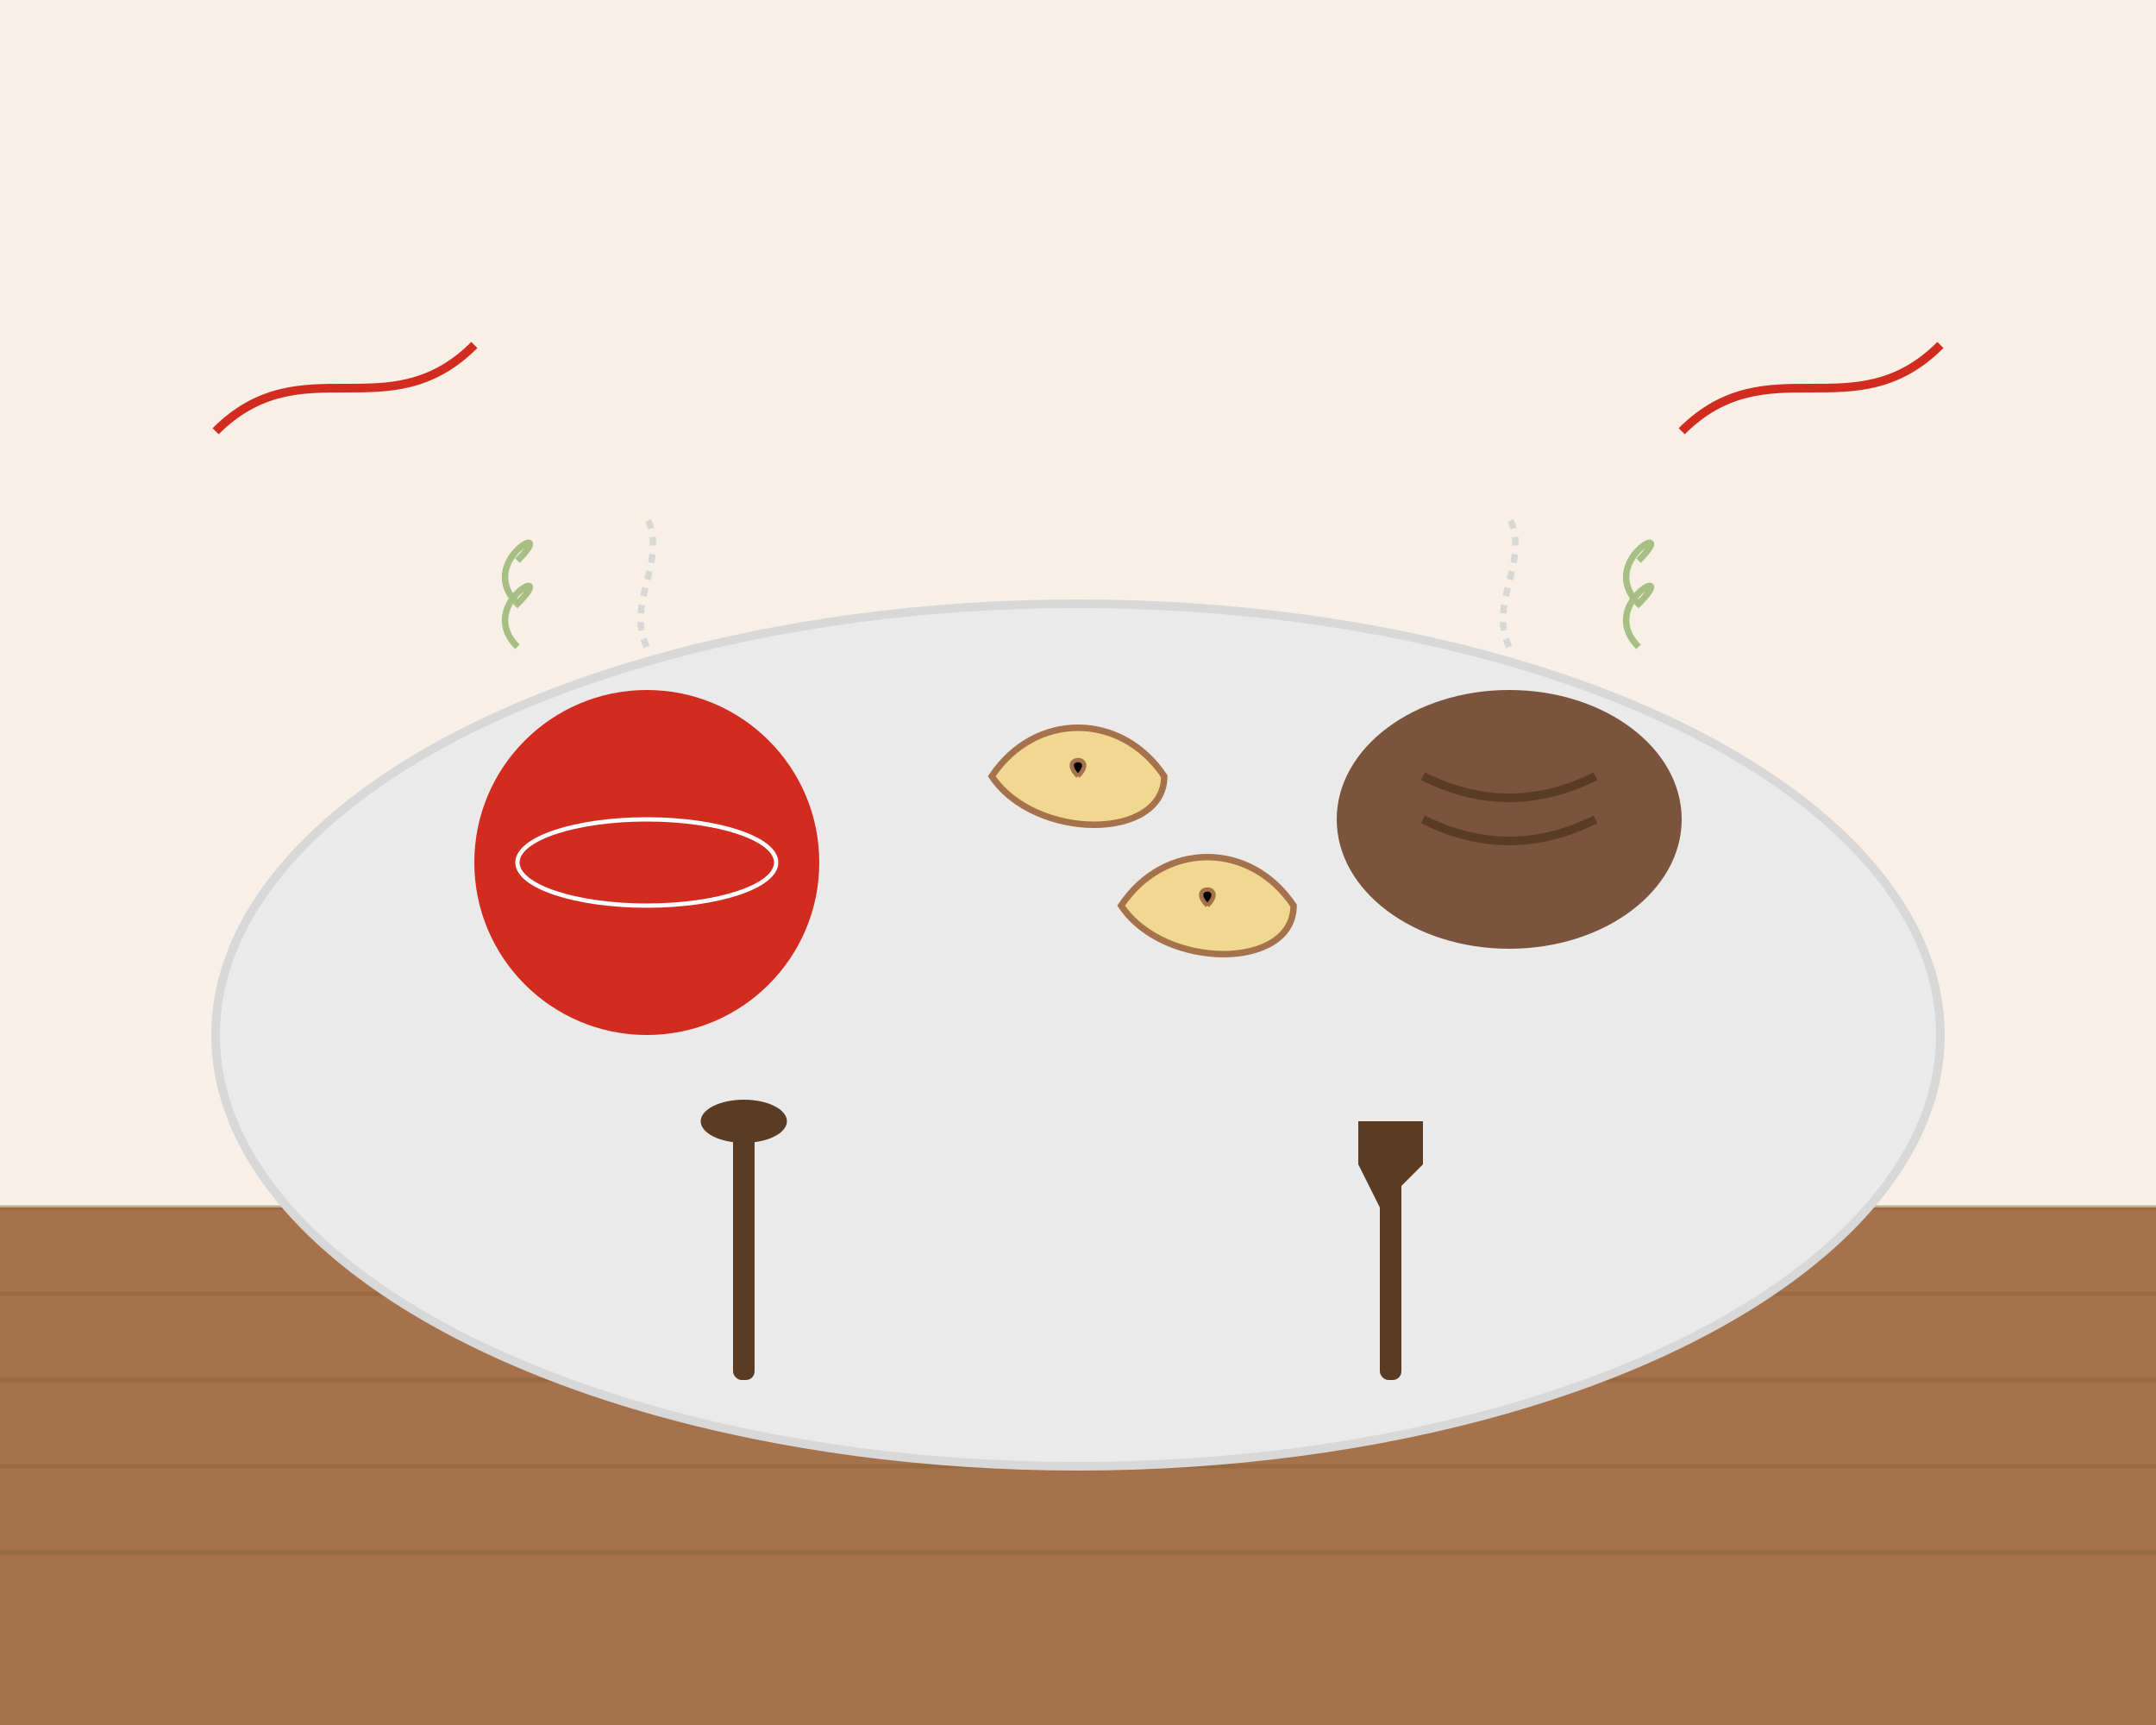 <?xml version="1.0" encoding="UTF-8"?>
<svg width="500" height="400" viewBox="0 0 500 400" xmlns="http://www.w3.org/2000/svg">
  <!-- Background -->
  <rect width="500" height="400" fill="#f8f0e6"/>
  
  <!-- Wooden table surface -->
  <rect y="280" width="500" height="120" fill="#a5724b"/>
  <path d="M0,280 L500,280 M0,300 L500,300 M0,320 L500,320 M0,340 L500,340 M0,360 L500,360" stroke="#8c6239" stroke-width="1" opacity="0.5"/>
  
  <!-- Polish dish platter -->
  <ellipse cx="250" cy="240" rx="200" ry="100" fill="#eaeaea" stroke="#d8d8d8" stroke-width="2"/>
  
  <!-- Barszcz czerwony (Red borscht) -->
  <circle cx="150" cy="200" r="40" fill="#d12c1f"/>
  <ellipse cx="150" cy="200" rx="30" ry="10" fill="#d12c1f" stroke="#ffffff" stroke-width="1"/>
  
  <!-- Pierogi -->
  <path d="M230,180 C240,165 260,165 270,180 C270,195 240,195 230,180 Z" fill="#f0d890" stroke="#a5724b" stroke-width="1.5"/>
  <path d="M250,180 C245,175 255,175 250,180" stroke="#a5724b" stroke-width="1"/>
  
  <path d="M260,210 C270,195 290,195 300,210 C300,225 270,225 260,210 Z" fill="#f0d890" stroke="#a5724b" stroke-width="1.5"/>
  <path d="M280,210 C275,205 285,205 280,210" stroke="#a5724b" stroke-width="1"/>
  
  <!-- Bigos (Hunter's stew) -->
  <ellipse cx="350" cy="190" rx="40" ry="30" fill="#7a543c"/>
  <path d="M330,180 Q350,190 370,180" stroke="#5a3c25" stroke-width="2" fill="none"/>
  <path d="M330,190 Q350,200 370,190" stroke="#5a3c25" stroke-width="2" fill="none"/>
  
  <!-- Herbs and spices -->
  <path d="M120,150 C110,140 130,130 120,140 C110,130 130,120 120,130" stroke="#a7bf84" stroke-width="1.5" fill="none"/>
  <path d="M380,150 C370,140 390,130 380,140 C370,130 390,120 380,130" stroke="#a7bf84" stroke-width="1.5" fill="none"/>
  
  <!-- Traditional Polish decorative elements -->
  <path d="M50,100 C70,80 90,100 110,80" stroke="#d12c1f" stroke-width="2" fill="none"/>
  <path d="M390,100 C410,80 430,100 450,80" stroke="#d12c1f" stroke-width="2" fill="none"/>
  
  <!-- Steam elements -->
  <path d="M150,150 C145,140 155,130 150,120" stroke="#d8d8d8" stroke-width="1.5" stroke-dasharray="2,2" fill="none"/>
  <path d="M350,150 C345,140 355,130 350,120" stroke="#d8d8d8" stroke-width="1.5" stroke-dasharray="2,2" fill="none"/>
  
  <!-- Utensils -->
  <rect x="170" y="260" width="5" height="60" rx="2" fill="#5a3c25"/>
  <ellipse cx="172.5" cy="260" rx="10" ry="5" fill="#5a3c25"/>
  
  <rect x="320" y="260" width="5" height="60" rx="2" fill="#5a3c25"/>
  <path d="M315,260 L330,260 L330,270 L320,280 L315,270 Z" fill="#5a3c25"/>
</svg>